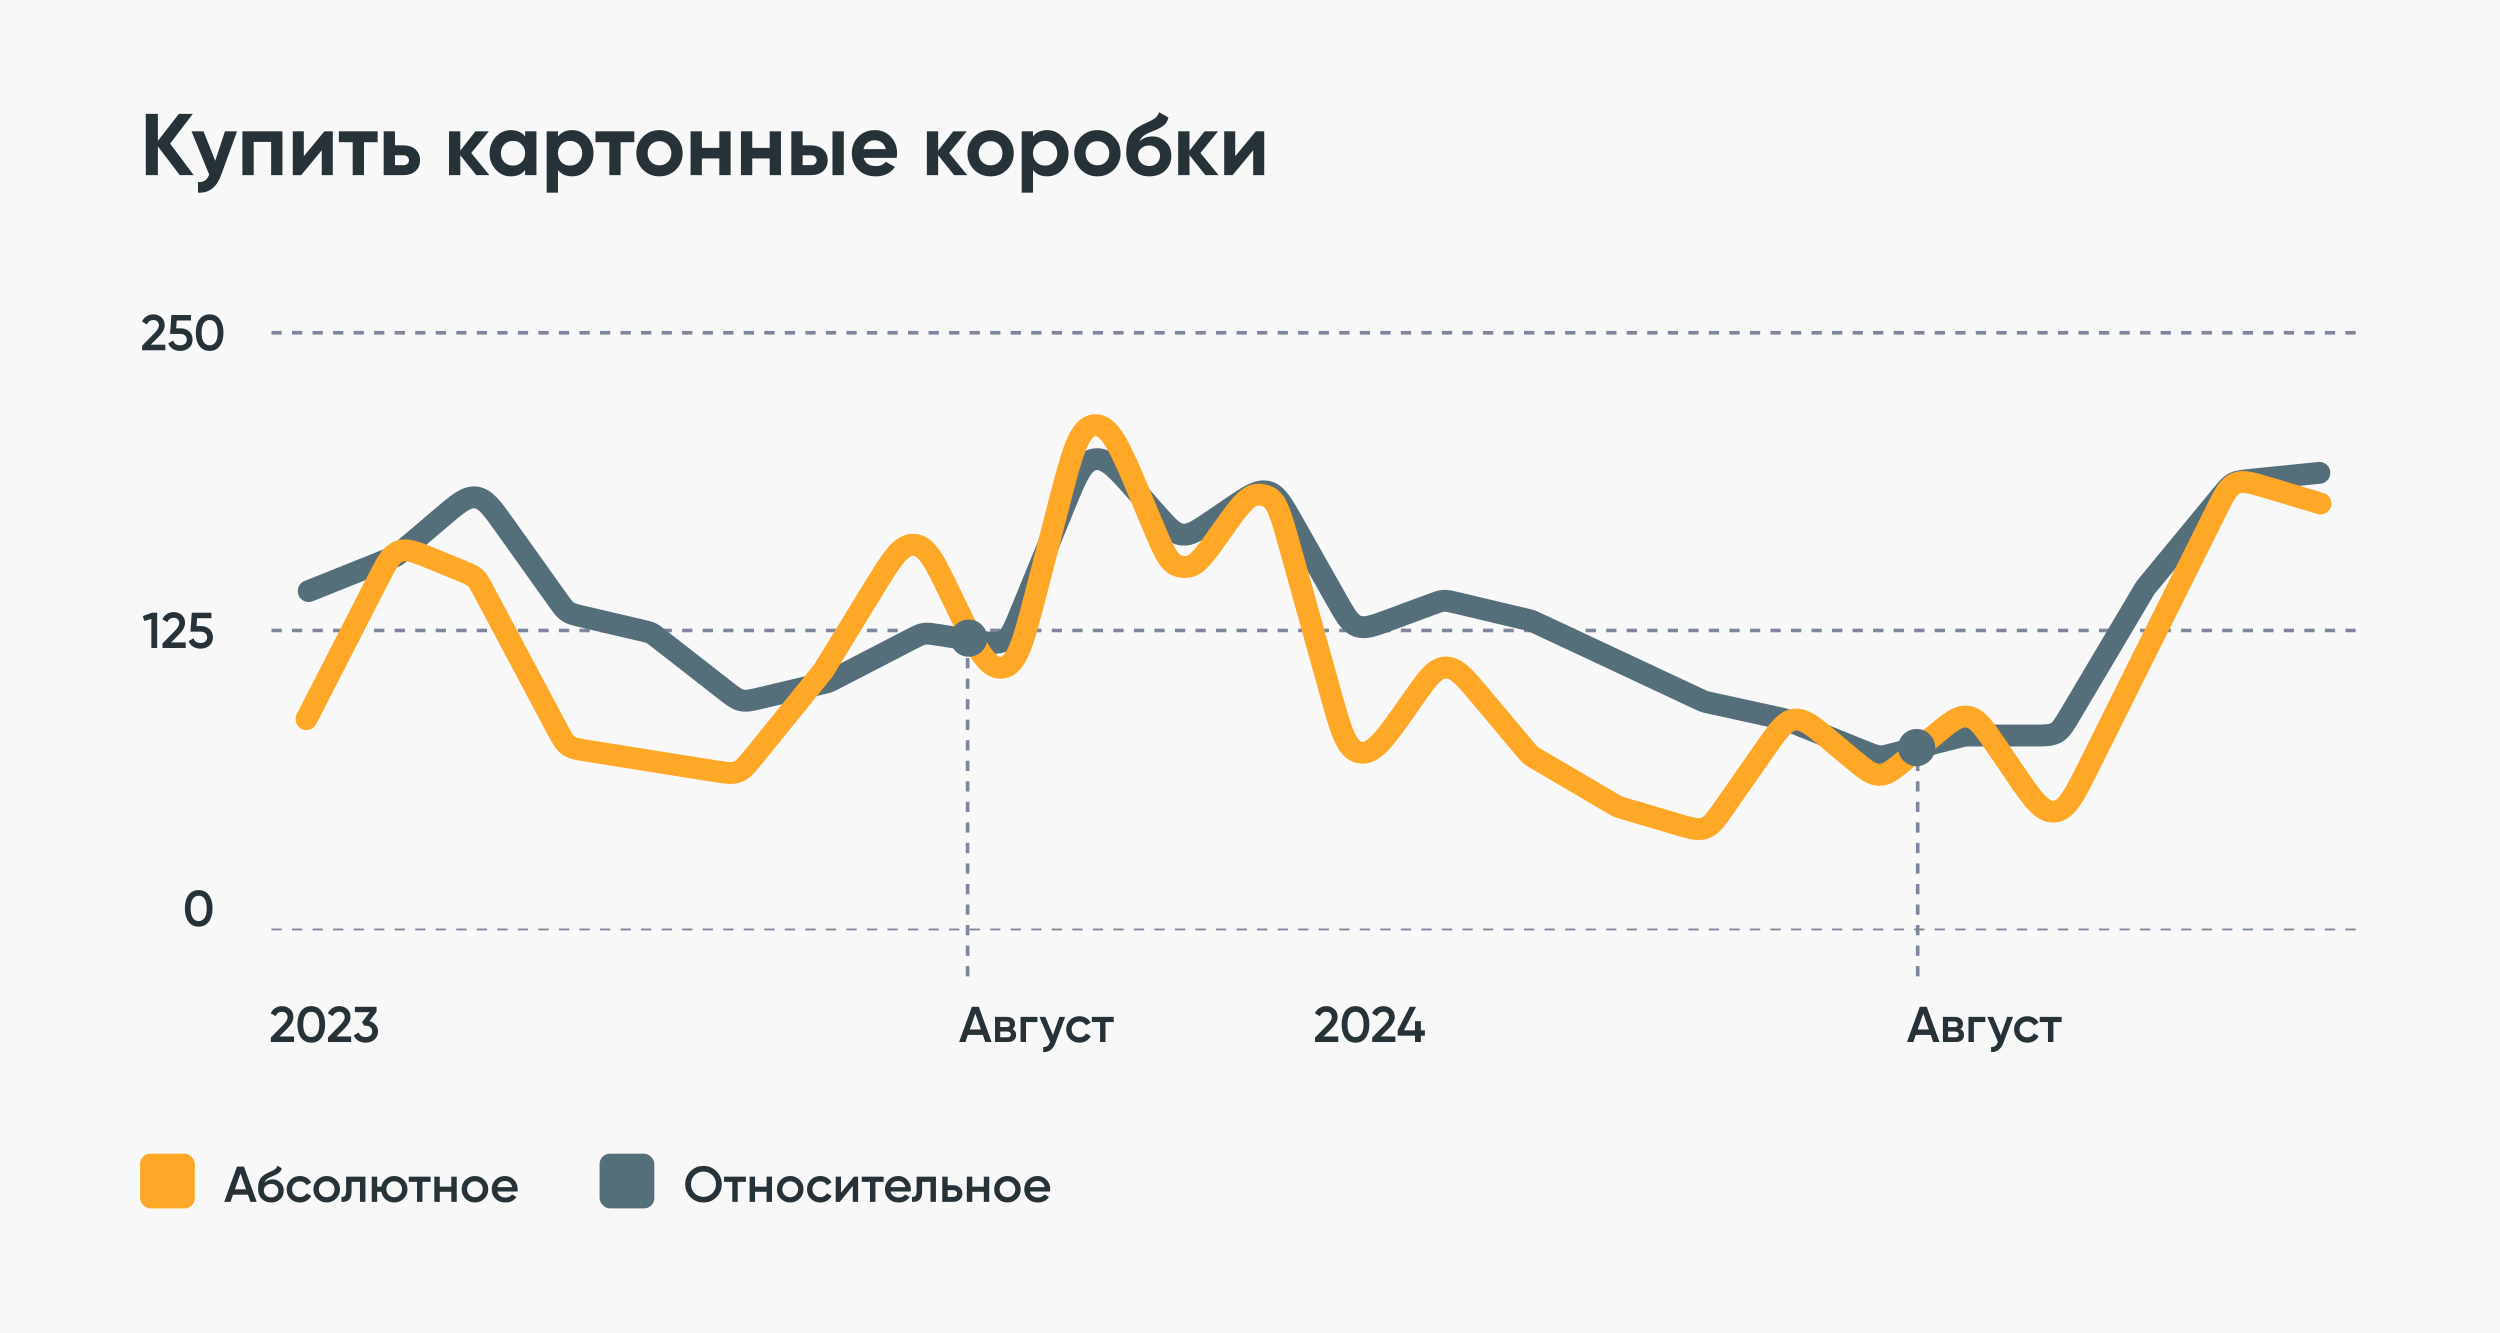 <?xml version="1.0" encoding="UTF-8"?> <svg xmlns="http://www.w3.org/2000/svg" width="1142" height="609" viewBox="0 0 1142 609" fill="none"><rect width="1142" height="609" fill="#F8F8F8"></rect><path d="M876 446L876 338" stroke="#7E869C" stroke-width="1.663" stroke-dasharray="4.69 4.69"></path><path d="M442 446L442 281" stroke="#7E869C" stroke-width="1.663" stroke-dasharray="4.69 4.69"></path><rect x="64" y="527" width="25" height="25" rx="4.691" fill="#FFA726"></rect><path d="M114.403 549L113.276 545.757H106.422L105.295 549H102.42L108.262 532.9H111.436L117.255 549H114.403ZM107.296 543.273H112.402L109.849 536.005L107.296 543.273ZM123.87 549.299C122.106 549.299 120.665 548.732 119.546 547.597C118.442 546.447 117.89 544.983 117.89 543.204C117.89 541.257 118.181 539.754 118.764 538.696C119.346 537.623 120.527 536.649 122.306 535.775C122.597 535.637 123.026 535.438 123.594 535.177C124.176 534.916 124.575 534.732 124.79 534.625C125.004 534.502 125.273 534.334 125.595 534.119C125.917 533.889 126.154 533.651 126.308 533.406C126.461 533.145 126.584 532.839 126.676 532.486L128.7 533.659C128.638 533.996 128.539 534.311 128.401 534.602C128.263 534.878 128.063 535.139 127.803 535.384C127.542 535.629 127.312 535.829 127.113 535.982C126.929 536.135 126.614 536.319 126.17 536.534C125.725 536.749 125.395 536.902 125.181 536.994C124.981 537.086 124.598 537.247 124.031 537.477C123.019 537.876 122.275 538.29 121.8 538.719C121.34 539.133 121.018 539.654 120.834 540.283C121.754 539.24 123.003 538.719 124.583 538.719C125.932 538.719 127.105 539.202 128.102 540.168C129.114 541.134 129.62 542.384 129.62 543.917C129.62 545.481 129.083 546.769 128.01 547.781C126.952 548.793 125.572 549.299 123.87 549.299ZM123.847 546.976C124.813 546.976 125.602 546.692 126.216 546.125C126.829 545.542 127.136 544.806 127.136 543.917C127.136 543.012 126.829 542.269 126.216 541.686C125.618 541.103 124.836 540.812 123.87 540.812C123.011 540.812 122.237 541.088 121.547 541.64C120.857 542.177 120.512 542.897 120.512 543.802C120.512 544.722 120.834 545.481 121.478 546.079C122.122 546.677 122.911 546.976 123.847 546.976ZM137.012 549.299C135.279 549.299 133.83 548.716 132.665 547.551C131.515 546.386 130.94 544.952 130.94 543.25C130.94 541.533 131.515 540.099 132.665 538.949C133.83 537.784 135.279 537.201 137.012 537.201C138.131 537.201 139.151 537.469 140.071 538.006C140.991 538.543 141.681 539.263 142.141 540.168L140.002 541.41C139.741 540.858 139.342 540.429 138.806 540.122C138.284 539.8 137.679 539.639 136.989 539.639C135.977 539.639 135.126 539.984 134.436 540.674C133.761 541.364 133.424 542.223 133.424 543.25C133.424 544.277 133.761 545.136 134.436 545.826C135.126 546.516 135.977 546.861 136.989 546.861C137.663 546.861 138.269 546.7 138.806 546.378C139.358 546.056 139.772 545.627 140.048 545.09L142.187 546.309C141.696 547.229 140.991 547.957 140.071 548.494C139.151 549.031 138.131 549.299 137.012 549.299ZM149.23 549.299C147.544 549.299 146.11 548.716 144.929 547.551C143.749 546.386 143.158 544.952 143.158 543.25C143.158 541.548 143.749 540.114 144.929 538.949C146.11 537.784 147.544 537.201 149.23 537.201C150.932 537.201 152.366 537.784 153.531 538.949C154.712 540.114 155.302 541.548 155.302 543.25C155.302 544.952 154.712 546.386 153.531 547.551C152.366 548.716 150.932 549.299 149.23 549.299ZM146.677 545.849C147.367 546.539 148.218 546.884 149.23 546.884C150.242 546.884 151.093 546.539 151.783 545.849C152.473 545.159 152.818 544.293 152.818 543.25C152.818 542.207 152.473 541.341 151.783 540.651C151.093 539.961 150.242 539.616 149.23 539.616C148.218 539.616 147.367 539.961 146.677 540.651C145.987 541.341 145.642 542.207 145.642 543.25C145.642 544.293 145.987 545.159 146.677 545.849ZM166.917 537.5V549H164.433V539.892H160.592V544.17C160.592 545.995 160.194 547.29 159.396 548.057C158.599 548.824 157.464 549.138 155.992 549V546.677C156.698 546.8 157.227 546.654 157.579 546.24C157.932 545.826 158.108 545.098 158.108 544.055V537.5H166.917ZM180.07 537.201C181.757 537.201 183.19 537.784 184.371 538.949C185.552 540.114 186.142 541.548 186.142 543.25C186.142 544.952 185.552 546.386 184.371 547.551C183.19 548.716 181.757 549.299 180.07 549.299C178.583 549.299 177.295 548.847 176.206 547.942C175.133 547.022 174.466 545.849 174.205 544.423H172.296V549H169.812V537.5H172.296V542.077H174.205C174.466 540.651 175.133 539.486 176.206 538.581C177.295 537.661 178.583 537.201 180.07 537.201ZM177.517 545.849C178.207 546.539 179.058 546.884 180.07 546.884C181.082 546.884 181.933 546.539 182.623 545.849C183.313 545.159 183.658 544.293 183.658 543.25C183.658 542.207 183.313 541.341 182.623 540.651C181.933 539.961 181.082 539.616 180.07 539.616C179.058 539.616 178.207 539.961 177.517 540.651C176.827 541.341 176.482 542.207 176.482 543.25C176.482 544.293 176.827 545.159 177.517 545.849ZM196.724 537.5V539.892H192.975V549H190.491V539.892H186.719V537.5H196.724ZM206.156 537.5H208.64V549H206.156V544.423H200.889V549H198.405V537.5H200.889V542.077H206.156V537.5ZM216.95 549.299C215.263 549.299 213.83 548.716 212.649 547.551C211.468 546.386 210.878 544.952 210.878 543.25C210.878 541.548 211.468 540.114 212.649 538.949C213.83 537.784 215.263 537.201 216.95 537.201C218.652 537.201 220.086 537.784 221.251 538.949C222.432 540.114 223.022 541.548 223.022 543.25C223.022 544.952 222.432 546.386 221.251 547.551C220.086 548.716 218.652 549.299 216.95 549.299ZM214.397 545.849C215.087 546.539 215.938 546.884 216.95 546.884C217.962 546.884 218.813 546.539 219.503 545.849C220.193 545.159 220.538 544.293 220.538 543.25C220.538 542.207 220.193 541.341 219.503 540.651C218.813 539.961 217.962 539.616 216.95 539.616C215.938 539.616 215.087 539.961 214.397 540.651C213.707 541.341 213.362 542.207 213.362 543.25C213.362 544.293 213.707 545.159 214.397 545.849ZM227.223 544.308C227.407 545.182 227.829 545.857 228.488 546.332C229.147 546.792 229.952 547.022 230.903 547.022C232.222 547.022 233.211 546.547 233.87 545.596L235.917 546.792C234.782 548.463 233.103 549.299 230.88 549.299C229.009 549.299 227.499 548.732 226.349 547.597C225.199 546.447 224.624 544.998 224.624 543.25C224.624 541.533 225.191 540.099 226.326 538.949C227.461 537.784 228.917 537.201 230.696 537.201C232.383 537.201 233.763 537.791 234.836 538.972C235.925 540.153 236.469 541.586 236.469 543.273C236.469 543.534 236.438 543.879 236.377 544.308H227.223ZM227.2 542.284H233.962C233.793 541.349 233.402 540.643 232.789 540.168C232.191 539.693 231.486 539.455 230.673 539.455C229.753 539.455 228.986 539.708 228.373 540.214C227.76 540.72 227.369 541.41 227.2 542.284Z" fill="#263238"></path><rect x="273.895" y="527" width="25" height="25" rx="4.691" fill="#546E7A"></rect><path d="M327.266 546.884C325.656 548.494 323.685 549.299 321.355 549.299C319.024 549.299 317.046 548.494 315.421 546.884C313.811 545.259 313.006 543.281 313.006 540.95C313.006 538.619 313.811 536.649 315.421 535.039C317.046 533.414 319.024 532.601 321.355 532.601C323.685 532.601 325.656 533.414 327.266 535.039C328.891 536.649 329.704 538.619 329.704 540.95C329.704 543.281 328.891 545.259 327.266 546.884ZM317.284 545.09C318.388 546.179 319.745 546.723 321.355 546.723C322.965 546.723 324.314 546.179 325.403 545.09C326.507 543.986 327.059 542.606 327.059 540.95C327.059 539.294 326.507 537.922 325.403 536.833C324.314 535.729 322.965 535.177 321.355 535.177C319.745 535.177 318.388 535.729 317.284 536.833C316.195 537.922 315.651 539.294 315.651 540.95C315.651 542.606 316.195 543.986 317.284 545.09ZM340.741 537.5V539.892H336.992V549H334.508V539.892H330.736V537.5H340.741ZM350.173 537.5H352.657V549H350.173V544.423H344.906V549H342.422V537.5H344.906V542.077H350.173V537.5ZM360.967 549.299C359.281 549.299 357.847 548.716 356.666 547.551C355.486 546.386 354.895 544.952 354.895 543.25C354.895 541.548 355.486 540.114 356.666 538.949C357.847 537.784 359.281 537.201 360.967 537.201C362.669 537.201 364.103 537.784 365.268 538.949C366.449 540.114 367.039 541.548 367.039 543.25C367.039 544.952 366.449 546.386 365.268 547.551C364.103 548.716 362.669 549.299 360.967 549.299ZM358.414 545.849C359.104 546.539 359.955 546.884 360.967 546.884C361.979 546.884 362.83 546.539 363.52 545.849C364.21 545.159 364.555 544.293 364.555 543.25C364.555 542.207 364.21 541.341 363.52 540.651C362.83 539.961 361.979 539.616 360.967 539.616C359.955 539.616 359.104 539.961 358.414 540.651C357.724 541.341 357.379 542.207 357.379 543.25C357.379 544.293 357.724 545.159 358.414 545.849ZM374.713 549.299C372.981 549.299 371.532 548.716 370.366 547.551C369.216 546.386 368.641 544.952 368.641 543.25C368.641 541.533 369.216 540.099 370.366 538.949C371.532 537.784 372.981 537.201 374.713 537.201C375.833 537.201 376.852 537.469 377.772 538.006C378.692 538.543 379.382 539.263 379.842 540.168L377.703 541.41C377.443 540.858 377.044 540.429 376.507 540.122C375.986 539.8 375.38 539.639 374.69 539.639C373.678 539.639 372.827 539.984 372.137 540.674C371.463 541.364 371.125 542.223 371.125 543.25C371.125 544.277 371.463 545.136 372.137 545.826C372.827 546.516 373.678 546.861 374.69 546.861C375.365 546.861 375.971 546.7 376.507 546.378C377.059 546.056 377.473 545.627 377.749 545.09L379.888 546.309C379.398 547.229 378.692 547.957 377.772 548.494C376.852 549.031 375.833 549.299 374.713 549.299ZM390.077 537.5H391.986V549H389.548V541.686L383.66 549H381.751V537.5H384.189V544.791L390.077 537.5ZM403.654 537.5V539.892H399.905V549H397.421V539.892H393.649V537.5H403.654ZM406.841 544.308C407.025 545.182 407.447 545.857 408.106 546.332C408.765 546.792 409.57 547.022 410.521 547.022C411.84 547.022 412.829 546.547 413.488 545.596L415.535 546.792C414.4 548.463 412.721 549.299 410.498 549.299C408.627 549.299 407.117 548.732 405.967 547.597C404.817 546.447 404.242 544.998 404.242 543.25C404.242 541.533 404.809 540.099 405.944 538.949C407.079 537.784 408.535 537.201 410.314 537.201C412.001 537.201 413.381 537.791 414.454 538.972C415.543 540.153 416.087 541.586 416.087 543.273C416.087 543.534 416.056 543.879 415.995 544.308H406.841ZM406.818 542.284H413.58C413.411 541.349 413.02 540.643 412.407 540.168C411.809 539.693 411.104 539.455 410.291 539.455C409.371 539.455 408.604 539.708 407.991 540.214C407.378 540.72 406.987 541.41 406.818 542.284ZM427.529 537.5V549H425.045V539.892H421.204V544.17C421.204 545.995 420.806 547.29 420.008 548.057C419.211 548.824 418.076 549.138 416.604 549V546.677C417.31 546.8 417.839 546.654 418.191 546.24C418.544 545.826 418.72 545.098 418.72 544.055V537.5H427.529ZM435.438 541.41C436.665 541.41 437.669 541.763 438.451 542.468C439.233 543.158 439.624 544.07 439.624 545.205C439.624 546.324 439.233 547.237 438.451 547.942C437.669 548.647 436.665 549 435.438 549H430.424V537.5H432.908V541.41H435.438ZM435.461 546.769C435.952 546.769 436.358 546.623 436.68 546.332C437.017 546.041 437.186 545.665 437.186 545.205C437.186 544.73 437.017 544.354 436.68 544.078C436.358 543.787 435.952 543.641 435.461 543.641H432.908V546.769H435.461ZM449.405 537.5H451.889V549H449.405V544.423H444.138V549H441.654V537.5H444.138V542.077H449.405V537.5ZM460.2 549.299C458.513 549.299 457.079 548.716 455.899 547.551C454.718 546.386 454.128 544.952 454.128 543.25C454.128 541.548 454.718 540.114 455.899 538.949C457.079 537.784 458.513 537.201 460.2 537.201C461.902 537.201 463.335 537.784 464.501 538.949C465.681 540.114 466.272 541.548 466.272 543.25C466.272 544.952 465.681 546.386 464.501 547.551C463.335 548.716 461.902 549.299 460.2 549.299ZM457.647 545.849C458.337 546.539 459.188 546.884 460.2 546.884C461.212 546.884 462.063 546.539 462.753 545.849C463.443 545.159 463.788 544.293 463.788 543.25C463.788 542.207 463.443 541.341 462.753 540.651C462.063 539.961 461.212 539.616 460.2 539.616C459.188 539.616 458.337 539.961 457.647 540.651C456.957 541.341 456.612 542.207 456.612 543.25C456.612 544.293 456.957 545.159 457.647 545.849ZM470.473 544.308C470.657 545.182 471.078 545.857 471.738 546.332C472.397 546.792 473.202 547.022 474.153 547.022C475.471 547.022 476.46 546.547 477.12 545.596L479.167 546.792C478.032 548.463 476.353 549.299 474.13 549.299C472.259 549.299 470.749 548.732 469.599 547.597C468.449 546.447 467.874 544.998 467.874 543.25C467.874 541.533 468.441 540.099 469.576 538.949C470.71 537.784 472.167 537.201 473.946 537.201C475.632 537.201 477.012 537.791 478.086 538.972C479.174 540.153 479.719 541.586 479.719 543.273C479.719 543.534 479.688 543.879 479.627 544.308H470.473ZM470.45 542.284H477.212C477.043 541.349 476.652 540.643 476.039 540.168C475.441 539.693 474.735 539.455 473.923 539.455C473.003 539.455 472.236 539.708 471.623 540.214C471.009 540.72 470.618 541.41 470.45 542.284Z" fill="#263238"></path><path d="M95.404 421.022C94.3 422.54 92.751 423.299 90.758 423.299C88.764 423.299 87.208 422.54 86.089 421.022C84.985 419.504 84.433 417.48 84.433 414.95C84.433 412.42 84.985 410.396 86.089 408.878C87.208 407.36 88.764 406.601 90.758 406.601C92.751 406.601 94.3 407.36 95.404 408.878C96.523 410.396 97.083 412.42 97.083 414.95C97.083 417.48 96.523 419.504 95.404 421.022ZM90.758 420.723C91.954 420.723 92.866 420.225 93.495 419.228C94.123 418.231 94.438 416.805 94.438 414.95C94.438 413.095 94.123 411.669 93.495 410.672C92.866 409.675 91.954 409.177 90.758 409.177C89.577 409.177 88.665 409.675 88.021 410.672C87.392 411.669 87.078 413.095 87.078 414.95C87.078 416.805 87.392 418.231 88.021 419.228C88.665 420.225 89.577 420.723 90.758 420.723Z" fill="#263238"></path><path d="M69.491 279.9H71.791V296H69.146V282.729L65.903 283.649L65.259 281.395L69.491 279.9ZM74.231 296V293.93L79.843 288.203C81.207 286.838 81.89 285.658 81.89 284.661C81.89 283.879 81.652 283.273 81.177 282.844C80.717 282.399 80.126 282.177 79.406 282.177C78.056 282.177 77.06 282.844 76.416 284.178L74.185 282.867C74.691 281.794 75.404 280.981 76.324 280.429C77.244 279.877 78.263 279.601 79.383 279.601C80.793 279.601 82.005 280.046 83.017 280.935C84.029 281.824 84.535 283.036 84.535 284.569C84.535 286.21 83.622 287.958 81.798 289.813L78.164 293.447H84.834V296H74.231ZM91.792 285.972C93.325 285.972 94.621 286.432 95.679 287.352C96.737 288.257 97.266 289.514 97.266 291.124C97.266 292.734 96.722 293.999 95.633 294.919C94.544 295.839 93.21 296.299 91.631 296.299C90.358 296.299 89.231 296.008 88.25 295.425C87.269 294.827 86.571 293.968 86.157 292.849L88.434 291.538C88.863 292.995 89.929 293.723 91.631 293.723C92.535 293.723 93.256 293.493 93.793 293.033C94.345 292.558 94.621 291.921 94.621 291.124C94.621 290.327 94.353 289.698 93.816 289.238C93.279 288.778 92.566 288.548 91.677 288.548H86.985L87.606 279.9H96.576V282.384H90.044L89.768 285.972H91.792Z" fill="#263238"></path><path d="M64.923 160V157.93L70.535 152.203C71.9 150.838 72.582 149.658 72.582 148.661C72.582 147.879 72.344 147.273 71.869 146.844C71.409 146.399 70.819 146.177 70.098 146.177C68.749 146.177 67.752 146.844 67.108 148.178L64.877 146.867C65.383 145.794 66.096 144.981 67.016 144.429C67.936 143.877 68.956 143.601 70.075 143.601C71.486 143.601 72.697 144.046 73.709 144.935C74.721 145.824 75.227 147.036 75.227 148.569C75.227 150.21 74.315 151.958 72.49 153.813L68.856 157.447H75.526V160H64.923ZM82.484 149.972C84.017 149.972 85.313 150.432 86.371 151.352C87.429 152.257 87.958 153.514 87.958 155.124C87.958 156.734 87.414 157.999 86.325 158.919C85.237 159.839 83.903 160.299 82.323 160.299C81.05 160.299 79.924 160.008 78.942 159.425C77.961 158.827 77.263 157.968 76.849 156.849L79.126 155.538C79.555 156.995 80.621 157.723 82.323 157.723C83.228 157.723 83.948 157.493 84.485 157.033C85.037 156.558 85.313 155.921 85.313 155.124C85.313 154.327 85.045 153.698 84.508 153.238C83.972 152.778 83.258 152.548 82.369 152.548H77.677L78.298 143.9H87.268V146.384H80.736L80.46 149.972H82.484ZM100.404 158.022C99.3 159.54 97.751 160.299 95.758 160.299C93.764 160.299 92.208 159.54 91.089 158.022C89.985 156.504 89.433 154.48 89.433 151.95C89.433 149.42 89.985 147.396 91.089 145.878C92.208 144.36 93.764 143.601 95.758 143.601C97.751 143.601 99.3 144.36 100.404 145.878C101.523 147.396 102.083 149.42 102.083 151.95C102.083 154.48 101.523 156.504 100.404 158.022ZM95.758 157.723C96.954 157.723 97.866 157.225 98.495 156.228C99.123 155.231 99.438 153.805 99.438 151.95C99.438 150.095 99.123 148.669 98.495 147.672C97.866 146.675 96.954 146.177 95.758 146.177C94.577 146.177 93.665 146.675 93.021 147.672C92.392 148.669 92.078 150.095 92.078 151.95C92.078 153.805 92.392 155.231 93.021 156.228C93.665 157.225 94.577 157.723 95.758 157.723Z" fill="#263238"></path><g clip-path="url(#clip0_4818_93)"><path d="M124 425C124.734 425 760.306 425 1078 425" stroke="#7E869C" stroke-width="1.663" stroke-dasharray="4.69 4.69"></path><path d="M124 288C124.734 288 760.306 288 1078 288" stroke="#7E869C" stroke-width="1.663" stroke-dasharray="4.69 4.69"></path><path d="M124 152C124.734 152 760.306 152 1078 152" stroke="#7E869C" stroke-width="1.663" stroke-dasharray="4.69 4.69"></path><path d="M141 270L177.958 255.217C179.476 254.61 180.234 254.306 180.931 253.886C181.628 253.465 182.25 252.936 183.495 251.876L201.404 236.629C209.168 230.019 213.049 226.715 217.412 227.254C221.775 227.794 224.734 231.944 230.654 240.246L254.618 273.855C256.785 276.893 257.868 278.413 259.383 279.428C260.899 280.444 262.716 280.869 266.35 281.718L293.216 287.998C295.349 288.497 296.416 288.747 297.397 289.216C298.377 289.685 299.241 290.359 300.968 291.707L330.924 315.087C334.646 317.992 336.508 319.445 338.733 319.93C340.959 320.416 343.256 319.87 347.851 318.779L376.113 312.067C377.305 311.784 377.901 311.642 378.474 311.43C379.047 311.217 379.591 310.936 380.68 310.373L416.173 292.014C419.062 290.52 420.506 289.773 422.084 289.518C423.661 289.262 425.268 289.516 428.48 290.023L444.37 292.532C451.87 293.716 455.62 294.308 458.65 292.603C461.681 290.897 463.12 287.383 465.997 280.357L486.292 230.806C491.767 217.439 494.504 210.756 499.988 209.832C505.473 208.908 510.249 214.325 519.802 225.159L527.844 234.281C533.395 240.576 536.17 243.724 539.918 244.198C543.665 244.672 547.137 242.314 554.081 237.6L562.037 232.197C570.443 226.489 574.646 223.635 578.915 224.635C583.184 225.634 585.684 230.057 590.684 238.902L610.618 274.169C614.619 281.25 616.62 284.79 620.078 286.055C623.535 287.32 627.348 285.908 634.975 283.083L653.823 276.103C656.641 275.059 658.05 274.537 659.527 274.447C661.005 274.357 662.467 274.705 665.39 275.399L697.5 283.025C698.499 283.262 698.999 283.381 699.483 283.55C699.967 283.719 700.432 283.936 701.361 284.372L776.479 319.553C777.488 320.026 777.993 320.263 778.52 320.441C779.047 320.62 779.591 320.739 780.68 320.978L813.368 328.142C814.183 328.321 814.591 328.41 814.99 328.533C815.388 328.656 815.776 328.812 816.55 329.124L852.418 343.553C855.433 344.766 856.941 345.373 858.534 345.478C860.128 345.583 861.702 345.179 864.85 344.372L895.056 336.627C896.276 336.314 896.887 336.157 897.51 336.079C898.133 336 898.763 336 900.023 336H928.604C934.169 336 936.951 336 939.253 334.689C941.554 333.377 942.973 330.983 945.81 326.196L979.21 269.833C979.605 269.167 979.802 268.834 980.025 268.517C980.247 268.201 980.493 267.902 980.986 267.304L1014.77 226.344C1017.35 223.213 1018.64 221.648 1020.38 220.716C1022.13 219.785 1024.14 219.58 1028.18 219.171L1059.5 216" stroke="#546E7A" stroke-width="10" stroke-linecap="round"></path><path d="M140 328.5L172.611 264.868C176.593 257.099 178.584 253.214 182.242 251.864C185.9 250.514 189.937 252.173 198.012 255.491L210.832 260.76C214.132 262.116 215.782 262.794 217.077 263.967C218.372 265.14 219.21 266.715 220.886 269.864L254.323 332.709C256.618 337.023 257.766 339.181 259.68 340.547C261.594 341.913 264.008 342.297 268.834 343.066L326.092 352.183C331.659 353.07 334.443 353.513 336.946 352.554C339.449 351.595 341.224 349.405 344.774 345.026L376 306.5L398.855 269.224C407.304 255.444 411.529 248.554 417.455 248.852C423.38 249.15 426.893 256.429 433.918 270.986L435.775 274.834C445.707 295.418 450.674 305.709 457.626 305.023C464.579 304.336 467.436 293.272 473.152 271.144L483.66 230.459C489.804 206.67 492.876 194.775 500.04 194.256C507.203 193.738 511.957 205.065 521.466 227.721L526.645 240.062C531.357 251.289 533.713 256.903 537.801 258.404C539.327 258.965 540.966 259.145 542.577 258.929C546.894 258.35 550.412 253.381 557.447 243.443V243.443C565.498 232.072 569.523 226.386 574.155 225.994C575.872 225.849 577.597 226.149 579.163 226.867C583.39 228.803 585.254 235.515 588.983 248.94L607.663 316.186C612.573 333.861 615.028 342.699 621.273 343.772C627.519 344.845 632.783 337.334 643.311 322.312L645.044 319.84C651.916 310.035 655.352 305.132 660.278 304.919C665.204 304.705 669.051 309.292 676.746 318.466L696.782 342.356C697.889 343.675 698.442 344.334 699.095 344.887C699.749 345.44 700.491 345.876 701.975 346.748L736.893 367.262C737.945 367.88 738.471 368.189 739.03 368.432C739.588 368.674 740.173 368.847 741.343 369.194L765.683 376.406C772.352 378.382 775.686 379.37 778.733 378.305C781.779 377.24 783.772 374.39 787.757 368.69L806.512 341.863C812.354 333.507 815.275 329.329 819.632 328.749C823.99 328.168 827.902 331.437 835.726 337.974L845.631 346.249C851.782 351.387 854.857 353.957 858.495 353.95C862.132 353.944 865.198 351.364 871.331 346.203L882.557 336.757C890.471 330.098 894.428 326.768 898.83 327.373C903.231 327.979 906.142 332.253 911.964 340.802L919.792 352.297C928.345 364.855 932.622 371.134 938.338 370.746C944.055 370.359 947.444 363.559 954.223 349.961L1012.49 233.074C1016.08 225.872 1017.87 222.271 1021.22 220.821C1024.57 219.371 1028.42 220.527 1036.13 222.84L1060 230" stroke="#FFA726" stroke-width="10" stroke-linecap="round"></path><circle cx="442.5" cy="291.5" r="8.5" fill="#546E7A"></circle></g><circle cx="875.5" cy="341.5" r="8.5" fill="#546E7A"></circle><path d="M88.48 80H82.12L72.12 66.88V80H66.6V52H72.12V64.36L81.72 52H88.08L77.72 65.6L88.48 80ZM102.759 60H108.279L100.999 80C98.973 85.627 95.453 88.293 90.439 88V83.2C91.799 83.227 92.866 82.973 93.639 82.44C94.439 81.907 95.079 81.013 95.559 79.76L87.479 60H92.959L98.319 73.44L102.759 60ZM129.015 60V80H123.855V64.84H115.895V80H110.735V60H129.015ZM148.183 60H152.023V80H146.983V68.64L137.583 80H133.743V60H138.783V71.36L148.183 60ZM172.511 60V64.96H166.271V80H161.111V64.96H154.791V60H172.511ZM184.306 66.4C186.573 66.4 188.4 67.027 189.786 68.28C191.173 69.507 191.866 71.147 191.866 73.2C191.866 75.253 191.173 76.907 189.786 78.16C188.4 79.387 186.573 80 184.306 80H175.266V60H180.426V66.4H184.306ZM184.346 75.44C185.066 75.44 185.653 75.24 186.106 74.84C186.586 74.413 186.826 73.867 186.826 73.2C186.826 72.533 186.586 71.987 186.106 71.56C185.653 71.133 185.066 70.92 184.346 70.92H180.426V75.44H184.346ZM223.55 80H217.55L210.27 70.92V80H205.11V60H210.27V68.8L217.15 60H223.31L215.27 69.88L223.55 80ZM239.88 60H245.04V80H239.88V77.64C238.334 79.587 236.16 80.56 233.36 80.56C230.694 80.56 228.4 79.547 226.48 77.52C224.587 75.467 223.64 72.96 223.64 70C223.64 67.04 224.587 64.547 226.48 62.52C228.4 60.467 230.694 59.44 233.36 59.44C236.16 59.44 238.334 60.413 239.88 62.36V60ZM230.36 74.08C231.4 75.12 232.72 75.64 234.32 75.64C235.92 75.64 237.24 75.12 238.28 74.08C239.347 73.013 239.88 71.653 239.88 70C239.88 68.347 239.347 67 238.28 65.96C237.24 64.893 235.92 64.36 234.32 64.36C232.72 64.36 231.4 64.893 230.36 65.96C229.32 67 228.8 68.347 228.8 70C228.8 71.653 229.32 73.013 230.36 74.08ZM261.359 59.44C264.053 59.44 266.346 60.467 268.239 62.52C270.159 64.547 271.119 67.04 271.119 70C271.119 72.96 270.159 75.467 268.239 77.52C266.346 79.547 264.053 80.56 261.359 80.56C258.559 80.56 256.399 79.587 254.879 77.64V88H249.719V60H254.879V62.36C256.399 60.413 258.559 59.44 261.359 59.44ZM256.439 74.08C257.479 75.12 258.799 75.64 260.399 75.64C261.999 75.64 263.319 75.12 264.359 74.08C265.426 73.013 265.959 71.653 265.959 70C265.959 68.347 265.426 67 264.359 65.96C263.319 64.893 261.999 64.36 260.399 64.36C258.799 64.36 257.479 64.893 256.439 65.96C255.399 67 254.879 68.347 254.879 70C254.879 71.653 255.399 73.013 256.439 74.08ZM289.737 60V64.96H283.497V80H278.337V64.96H272.017V60H289.737ZM308.752 77.52C306.698 79.547 304.192 80.56 301.232 80.56C298.272 80.56 295.765 79.547 293.712 77.52C291.685 75.467 290.672 72.96 290.672 70C290.672 67.04 291.685 64.547 293.712 62.52C295.765 60.467 298.272 59.44 301.232 59.44C304.192 59.44 306.698 60.467 308.752 62.52C310.805 64.547 311.832 67.04 311.832 70C311.832 72.96 310.805 75.467 308.752 77.52ZM297.352 73.96C298.392 75 299.685 75.52 301.232 75.52C302.778 75.52 304.072 75 305.112 73.96C306.152 72.92 306.672 71.6 306.672 70C306.672 68.4 306.152 67.08 305.112 66.04C304.072 65 302.778 64.48 301.232 64.48C299.685 64.48 298.392 65 297.352 66.04C296.338 67.08 295.832 68.4 295.832 70C295.832 71.6 296.338 72.92 297.352 73.96ZM328.582 60H333.742V80H328.582V72.4H320.622V80H315.462V60H320.622V67.56H328.582V60ZM351.589 60H356.749V80H351.589V72.4H343.629V80H338.469V60H343.629V67.56H351.589V60ZM370.517 66.4C372.784 66.4 374.611 67.027 375.997 68.28C377.384 69.507 378.077 71.147 378.077 73.2C378.077 75.253 377.384 76.907 375.997 78.16C374.611 79.387 372.784 80 370.517 80H361.477V60H366.637V66.4H370.517ZM380.277 60H385.437V80H380.277V60ZM370.557 75.44C371.277 75.44 371.864 75.24 372.317 74.84C372.797 74.413 373.037 73.867 373.037 73.2C373.037 72.533 372.797 71.987 372.317 71.56C371.864 71.133 371.277 70.92 370.557 70.92H366.637V75.44H370.557ZM394.509 72.12C395.202 74.627 397.082 75.88 400.149 75.88C402.122 75.88 403.616 75.213 404.629 73.88L408.789 76.28C406.816 79.133 403.909 80.56 400.069 80.56C396.762 80.56 394.109 79.56 392.109 77.56C390.109 75.56 389.109 73.04 389.109 70C389.109 66.987 390.096 64.48 392.069 62.48C394.042 60.453 396.576 59.44 399.669 59.44C402.602 59.44 405.016 60.453 406.909 62.48C408.829 64.507 409.789 67.013 409.789 70C409.789 70.667 409.722 71.373 409.589 72.12H394.509ZM394.429 68.12H404.629C404.336 66.76 403.722 65.747 402.789 65.08C401.882 64.413 400.842 64.08 399.669 64.08C398.282 64.08 397.136 64.44 396.229 65.16C395.322 65.853 394.722 66.84 394.429 68.12ZM441.831 80H435.831L428.551 70.92V80H423.391V60H428.551V68.8L435.431 60H441.591L433.551 69.88L441.831 80ZM460.002 77.52C457.948 79.547 455.442 80.56 452.482 80.56C449.522 80.56 447.015 79.547 444.962 77.52C442.935 75.467 441.922 72.96 441.922 70C441.922 67.04 442.935 64.547 444.962 62.52C447.015 60.467 449.522 59.44 452.482 59.44C455.442 59.44 457.948 60.467 460.002 62.52C462.055 64.547 463.082 67.04 463.082 70C463.082 72.96 462.055 75.467 460.002 77.52ZM448.602 73.96C449.642 75 450.935 75.52 452.482 75.52C454.028 75.52 455.322 75 456.362 73.96C457.402 72.92 457.922 71.6 457.922 70C457.922 68.4 457.402 67.08 456.362 66.04C455.322 65 454.028 64.48 452.482 64.48C450.935 64.48 449.642 65 448.602 66.04C447.588 67.08 447.082 68.4 447.082 70C447.082 71.6 447.588 72.92 448.602 73.96ZM478.352 59.44C481.045 59.44 483.338 60.467 485.232 62.52C487.152 64.547 488.112 67.04 488.112 70C488.112 72.96 487.152 75.467 485.232 77.52C483.338 79.547 481.045 80.56 478.352 80.56C475.552 80.56 473.392 79.587 471.872 77.64V88H466.712V60H471.872V62.36C473.392 60.413 475.552 59.44 478.352 59.44ZM473.432 74.08C474.472 75.12 475.792 75.64 477.392 75.64C478.992 75.64 480.312 75.12 481.352 74.08C482.418 73.013 482.952 71.653 482.952 70C482.952 68.347 482.418 67 481.352 65.96C480.312 64.893 478.992 64.36 477.392 64.36C475.792 64.36 474.472 64.893 473.432 65.96C472.392 67 471.872 68.347 471.872 70C471.872 71.653 472.392 73.013 473.432 74.08ZM508.791 77.52C506.737 79.547 504.231 80.56 501.271 80.56C498.311 80.56 495.804 79.547 493.751 77.52C491.724 75.467 490.711 72.96 490.711 70C490.711 67.04 491.724 64.547 493.751 62.52C495.804 60.467 498.311 59.44 501.271 59.44C504.231 59.44 506.737 60.467 508.791 62.52C510.844 64.547 511.871 67.04 511.871 70C511.871 72.96 510.844 75.467 508.791 77.52ZM497.391 73.96C498.431 75 499.724 75.52 501.271 75.52C502.817 75.52 504.111 75 505.151 73.96C506.191 72.92 506.711 71.6 506.711 70C506.711 68.4 506.191 67.08 505.151 66.04C504.111 65 502.817 64.48 501.271 64.48C499.724 64.48 498.431 65 497.391 66.04C496.377 67.08 495.871 68.4 495.871 70C495.871 71.6 496.377 72.92 497.391 73.96ZM524.981 80.56C521.834 80.56 519.287 79.547 517.341 77.52C515.421 75.493 514.461 72.92 514.461 69.8C514.461 66.387 514.967 63.76 515.981 61.92C516.994 60.053 519.034 58.36 522.101 56.84C522.554 56.627 523.194 56.333 524.021 55.96C524.847 55.56 525.407 55.28 525.701 55.12C526.021 54.96 526.447 54.72 526.981 54.4C527.514 54.08 527.887 53.8 528.101 53.56C528.341 53.293 528.594 52.96 528.861 52.56C529.127 52.16 529.341 51.72 529.501 51.24L533.741 53.68C533.394 55.307 532.607 56.573 531.381 57.48C530.181 58.36 528.367 59.267 525.941 60.2C524.234 60.867 522.994 61.533 522.221 62.2C521.447 62.867 520.887 63.667 520.541 64.6C522.034 63.08 524.034 62.32 526.541 62.32C528.754 62.32 530.727 63.133 532.461 64.76C534.194 66.36 535.061 68.493 535.061 71.16C535.061 73.907 534.127 76.16 532.261 77.92C530.421 79.68 527.994 80.56 524.981 80.56ZM521.301 74.48C522.287 75.387 523.501 75.84 524.941 75.84C526.381 75.84 527.567 75.4 528.501 74.52C529.434 73.64 529.901 72.52 529.901 71.16C529.901 69.8 529.434 68.68 528.501 67.8C527.567 66.893 526.367 66.44 524.901 66.44C523.594 66.44 522.421 66.853 521.381 67.68C520.367 68.507 519.861 69.613 519.861 71C519.861 72.413 520.341 73.573 521.301 74.48ZM556.636 80H550.636L543.356 70.92V80H538.196V60H543.356V68.8L550.236 60H556.396L548.356 69.88L556.636 80ZM573.652 60H577.492V80H572.452V68.64L563.052 80H559.212V60H564.252V71.36L573.652 60Z" fill="#263238"></path><path d="M123.713 476V473.93L129.325 468.203C130.69 466.838 131.372 465.658 131.372 464.661C131.372 463.879 131.134 463.273 130.659 462.844C130.199 462.399 129.609 462.177 128.888 462.177C127.539 462.177 126.542 462.844 125.898 464.178L123.667 462.867C124.173 461.794 124.886 460.981 125.806 460.429C126.726 459.877 127.746 459.601 128.865 459.601C130.276 459.601 131.487 460.046 132.499 460.935C133.511 461.824 134.017 463.036 134.017 464.569C134.017 466.21 133.105 467.958 131.28 469.813L127.646 473.447H134.316V476H123.713ZM146.84 474.022C145.736 475.54 144.188 476.299 142.194 476.299C140.201 476.299 138.645 475.54 137.525 474.022C136.421 472.504 135.869 470.48 135.869 467.95C135.869 465.42 136.421 463.396 137.525 461.878C138.645 460.36 140.201 459.601 142.194 459.601C144.188 459.601 145.736 460.36 146.84 461.878C147.96 463.396 148.519 465.42 148.519 467.95C148.519 470.48 147.96 472.504 146.84 474.022ZM142.194 473.723C143.39 473.723 144.303 473.225 144.931 472.228C145.56 471.231 145.874 469.805 145.874 467.95C145.874 466.095 145.56 464.669 144.931 463.672C144.303 462.675 143.39 462.177 142.194 462.177C141.014 462.177 140.101 462.675 139.457 463.672C138.829 464.669 138.514 466.095 138.514 467.95C138.514 469.805 138.829 471.231 139.457 472.228C140.101 473.225 141.014 473.723 142.194 473.723ZM149.813 476V473.93L155.425 468.203C156.789 466.838 157.472 465.658 157.472 464.661C157.472 463.879 157.234 463.273 156.759 462.844C156.299 462.399 155.708 462.177 154.988 462.177C153.638 462.177 152.642 462.844 151.998 464.178L149.767 462.867C150.273 461.794 150.986 460.981 151.906 460.429C152.826 459.877 153.845 459.601 154.965 459.601C156.375 459.601 157.587 460.046 158.599 460.935C159.611 461.824 160.117 463.036 160.117 464.569C160.117 466.21 159.204 467.958 157.38 469.813L153.746 473.447H160.416V476H149.813ZM168.731 466.478C169.896 466.754 170.839 467.298 171.56 468.111C172.296 468.908 172.664 469.913 172.664 471.124C172.664 472.734 172.119 473.999 171.031 474.919C169.942 475.839 168.608 476.299 167.029 476.299C165.802 476.299 164.698 476.015 163.717 475.448C162.751 474.881 162.053 474.053 161.624 472.964L163.878 471.653C164.353 473.033 165.403 473.723 167.029 473.723C167.949 473.723 168.677 473.493 169.214 473.033C169.75 472.558 170.019 471.921 170.019 471.124C170.019 470.327 169.75 469.698 169.214 469.238C168.677 468.778 167.949 468.548 167.029 468.548H166.431L165.373 466.961L168.846 462.384H162.107V459.9H171.997V462.154L168.731 466.478Z" fill="#263238"></path><path d="M450.098 476L448.971 472.757H442.117L440.99 476H438.115L443.957 459.9H447.131L452.95 476H450.098ZM442.991 470.273H448.097L445.544 463.005L442.991 470.273ZM462.478 470.089C463.613 470.61 464.18 471.492 464.18 472.734C464.18 473.7 463.851 474.49 463.191 475.103C462.547 475.701 461.62 476 460.408 476H454.52V464.5H459.948C461.129 464.5 462.041 464.799 462.685 465.397C463.345 465.98 463.674 466.739 463.674 467.674C463.674 468.763 463.276 469.568 462.478 470.089ZM459.764 466.616H456.889V469.169H459.764C460.776 469.169 461.282 468.74 461.282 467.881C461.282 467.038 460.776 466.616 459.764 466.616ZM460.178 473.838C461.221 473.838 461.742 473.386 461.742 472.481C461.742 472.082 461.604 471.776 461.328 471.561C461.052 471.331 460.669 471.216 460.178 471.216H456.889V473.838H460.178ZM473.905 464.5V466.892H468.684V476H466.2V464.5H473.905ZM483.924 464.5H486.569L482.153 476.368C481.616 477.825 480.865 478.913 479.899 479.634C478.933 480.355 477.813 480.677 476.541 480.6V478.277C477.323 478.323 477.951 478.162 478.427 477.794C478.917 477.441 479.308 476.866 479.6 476.069L479.669 475.908L474.839 464.5H477.484L480.98 472.872L483.924 464.5ZM493.101 476.299C491.368 476.299 489.919 475.716 488.754 474.551C487.604 473.386 487.029 471.952 487.029 470.25C487.029 468.533 487.604 467.099 488.754 465.949C489.919 464.784 491.368 464.201 493.101 464.201C494.22 464.201 495.24 464.469 496.16 465.006C497.08 465.543 497.77 466.263 498.23 467.168L496.091 468.41C495.83 467.858 495.431 467.429 494.895 467.122C494.373 466.8 493.768 466.639 493.078 466.639C492.066 466.639 491.215 466.984 490.525 467.674C489.85 468.364 489.513 469.223 489.513 470.25C489.513 471.277 489.85 472.136 490.525 472.826C491.215 473.516 492.066 473.861 493.078 473.861C493.752 473.861 494.358 473.7 494.895 473.378C495.447 473.056 495.861 472.627 496.137 472.09L498.276 473.309C497.785 474.229 497.08 474.957 496.16 475.494C495.24 476.031 494.22 476.299 493.101 476.299ZM508.745 464.5V466.892H504.996V476H502.512V466.892H498.74V464.5H508.745Z" fill="#263238"></path><path d="M600.713 476V473.93L606.325 468.203C607.69 466.838 608.372 465.658 608.372 464.661C608.372 463.879 608.134 463.273 607.659 462.844C607.199 462.399 606.609 462.177 605.888 462.177C604.539 462.177 603.542 462.844 602.898 464.178L600.667 462.867C601.173 461.794 601.886 460.981 602.806 460.429C603.726 459.877 604.746 459.601 605.865 459.601C607.276 459.601 608.487 460.046 609.499 460.935C610.511 461.824 611.017 463.036 611.017 464.569C611.017 466.21 610.105 467.958 608.28 469.813L604.646 473.447H611.316V476H600.713ZM623.84 474.022C622.736 475.54 621.188 476.299 619.194 476.299C617.201 476.299 615.645 475.54 614.525 474.022C613.421 472.504 612.869 470.48 612.869 467.95C612.869 465.42 613.421 463.396 614.525 461.878C615.645 460.36 617.201 459.601 619.194 459.601C621.188 459.601 622.736 460.36 623.84 461.878C624.96 463.396 625.519 465.42 625.519 467.95C625.519 470.48 624.96 472.504 623.84 474.022ZM619.194 473.723C620.39 473.723 621.303 473.225 621.931 472.228C622.56 471.231 622.874 469.805 622.874 467.95C622.874 466.095 622.56 464.669 621.931 463.672C621.303 462.675 620.39 462.177 619.194 462.177C618.014 462.177 617.101 462.675 616.457 463.672C615.829 464.669 615.514 466.095 615.514 467.95C615.514 469.805 615.829 471.231 616.457 472.228C617.101 473.225 618.014 473.723 619.194 473.723ZM626.813 476V473.93L632.425 468.203C633.789 466.838 634.472 465.658 634.472 464.661C634.472 463.879 634.234 463.273 633.759 462.844C633.299 462.399 632.708 462.177 631.988 462.177C630.638 462.177 629.642 462.844 628.998 464.178L626.767 462.867C627.273 461.794 627.986 460.981 628.906 460.429C629.826 459.877 630.845 459.601 631.965 459.601C633.375 459.601 634.587 460.046 635.599 460.935C636.611 461.824 637.117 463.036 637.117 464.569C637.117 466.21 636.204 467.958 634.38 469.813L630.746 473.447H637.416V476H626.813ZM650.886 470.641V473.102H649.046V476H646.378V473.102H638.466V470.641L644.009 459.9H646.884L641.341 470.641H646.378V466.455H649.046V470.641H650.886Z" fill="#263238"></path><path d="M883.098 476L881.971 472.757H875.117L873.99 476H871.115L876.957 459.9H880.131L885.95 476H883.098ZM875.991 470.273H881.097L878.544 463.005L875.991 470.273ZM895.478 470.089C896.613 470.61 897.18 471.492 897.18 472.734C897.18 473.7 896.851 474.49 896.191 475.103C895.547 475.701 894.62 476 893.408 476H887.52V464.5H892.948C894.129 464.5 895.041 464.799 895.685 465.397C896.345 465.98 896.674 466.739 896.674 467.674C896.674 468.763 896.276 469.568 895.478 470.089ZM892.764 466.616H889.889V469.169H892.764C893.776 469.169 894.282 468.74 894.282 467.881C894.282 467.038 893.776 466.616 892.764 466.616ZM893.178 473.838C894.221 473.838 894.742 473.386 894.742 472.481C894.742 472.082 894.604 471.776 894.328 471.561C894.052 471.331 893.669 471.216 893.178 471.216H889.889V473.838H893.178ZM906.905 464.5V466.892H901.684V476H899.2V464.5H906.905ZM916.924 464.5H919.569L915.153 476.368C914.616 477.825 913.865 478.913 912.899 479.634C911.933 480.355 910.813 480.677 909.541 480.6V478.277C910.323 478.323 910.951 478.162 911.427 477.794C911.917 477.441 912.308 476.866 912.6 476.069L912.669 475.908L907.839 464.5H910.484L913.98 472.872L916.924 464.5ZM926.101 476.299C924.368 476.299 922.919 475.716 921.754 474.551C920.604 473.386 920.029 471.952 920.029 470.25C920.029 468.533 920.604 467.099 921.754 465.949C922.919 464.784 924.368 464.201 926.101 464.201C927.22 464.201 928.24 464.469 929.16 465.006C930.08 465.543 930.77 466.263 931.23 467.168L929.091 468.41C928.83 467.858 928.431 467.429 927.895 467.122C927.373 466.8 926.768 466.639 926.078 466.639C925.066 466.639 924.215 466.984 923.525 467.674C922.85 468.364 922.513 469.223 922.513 470.25C922.513 471.277 922.85 472.136 923.525 472.826C924.215 473.516 925.066 473.861 926.078 473.861C926.752 473.861 927.358 473.7 927.895 473.378C928.447 473.056 928.861 472.627 929.137 472.09L931.276 473.309C930.785 474.229 930.08 474.957 929.16 475.494C928.24 476.031 927.22 476.299 926.101 476.299ZM941.745 464.5V466.892H937.996V476H935.512V466.892H931.74V464.5H941.745Z" fill="#263238"></path><defs><clipPath id="clip0_4818_93"><rect width="954" height="274" fill="white" transform="translate(124 151)"></rect></clipPath></defs></svg> 